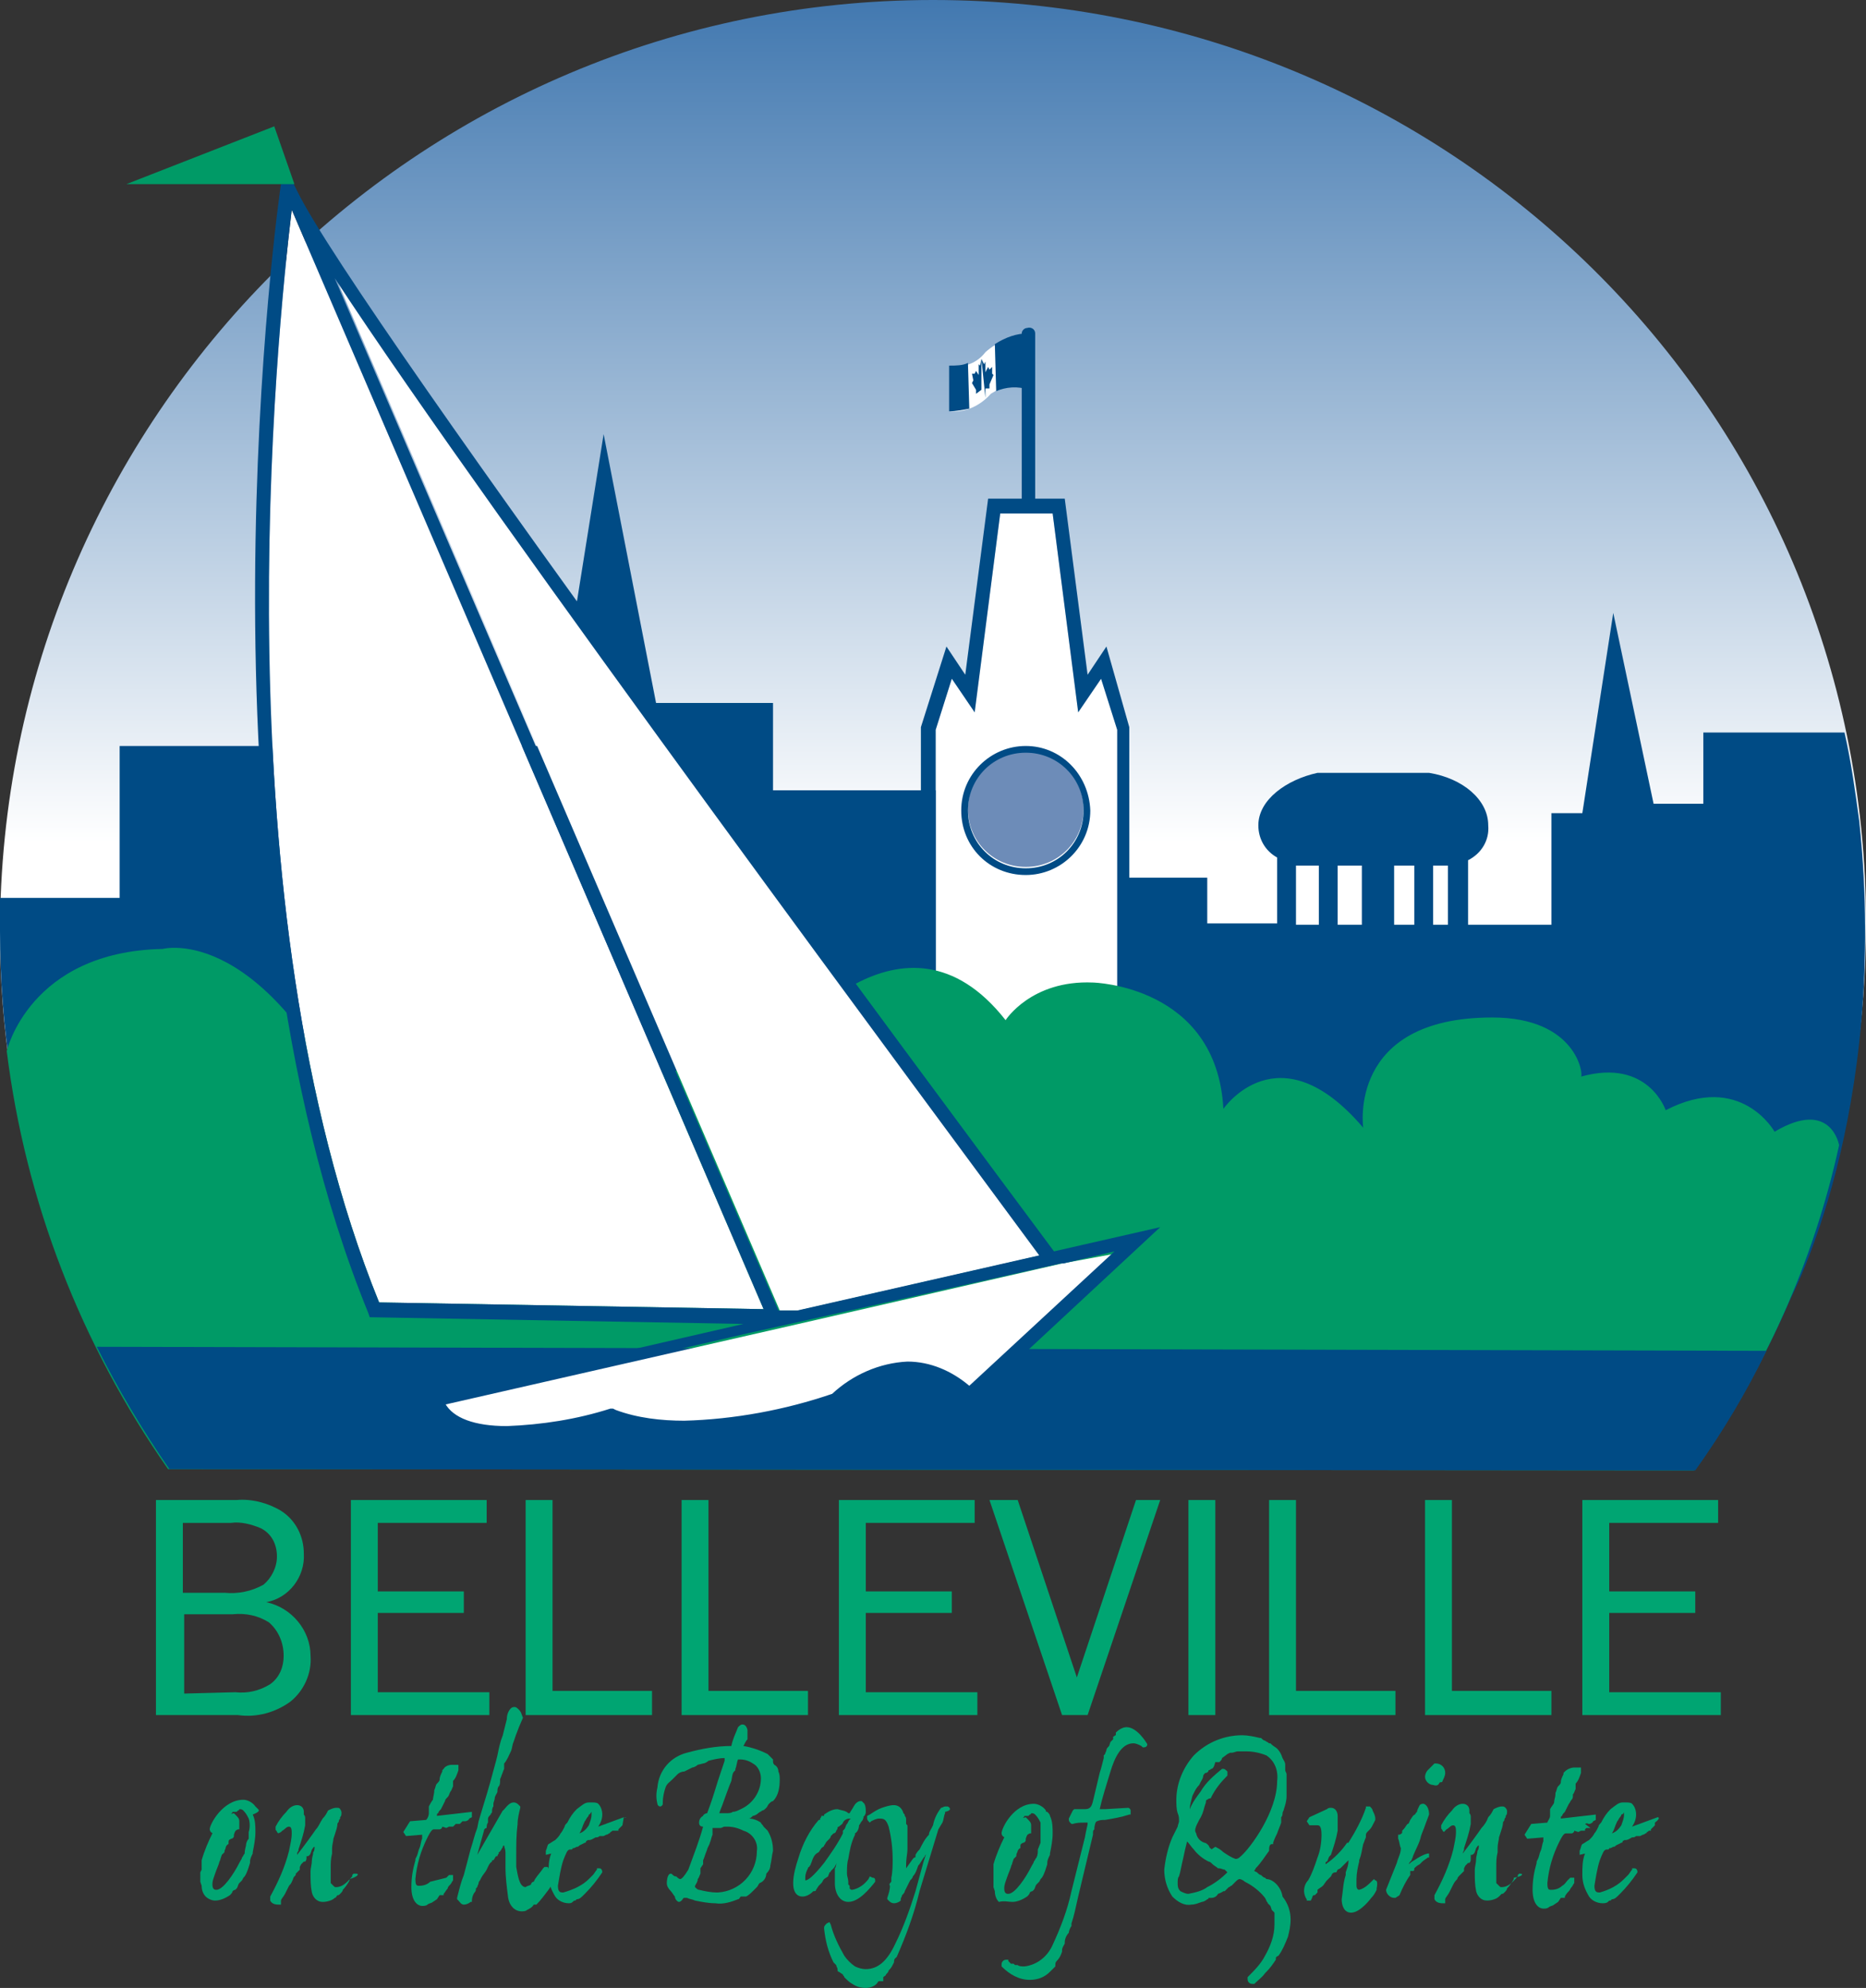 <?xml version="1.0" encoding="utf-8"?>
<!-- Generator: Adobe Illustrator 24.0.3, SVG Export Plug-In . SVG Version: 6.00 Build 0)  -->
<svg version="1.1" id="Layer_1" xmlns="http://www.w3.org/2000/svg" xmlns:xlink="http://www.w3.org/1999/xlink" x="0px" y="0px"
	 viewBox="0 0 138.8 147.9" style="enable-background:new 0 0 138.8 147.9;" xml:space="preserve">
<rect x="0" y="0" width="138.8" height="147.9" fill="#333333" stroke="none"/>
<style type="text/css">
	.st0{fill:url(#Path_13591_1_);}
	.st1{fill:#004B85;}
	.st2{fill:#FFFFFF;}
	.st3{fill:#6D8CB8;}
	.st4{fill:#009A66;}
	.st5{fill:#41AD49;}
	.st6{fill:#00A572;}
</style>
<g>
	
		<linearGradient id="Path_13591_1_" gradientUnits="userSpaceOnUse" x1="2.205" y1="144.954" x2="2.205" y2="144.38" gradientTransform="matrix(138.791 0 0 -109.307 -236.6 15844.455)">
		<stop  offset="0" style="stop-color:#4077AF"/>
		<stop  offset="1" style="stop-color:#FFFFFF"/>
	</linearGradient>
	<path id="Path_13591" class="st0" d="M126.1,109.3c8.3-11.9,12.7-26.1,12.7-40.6C138.8,30.4,107.7,0,69.4,0C31,0,0,31.1,0,69.4
		c0,14.2,4.4,28.1,12.6,39.8L126.1,109.3z"/>
	<path id="Path_13592" class="st1" d="M138.3,61.1c-0.3-2.2-0.6-4.4-1.1-6.6l-10.5,0v5.3H123l-3-14.2l-2.3,14.9h-2.3v8.3h-6.2v-4.8
		c1-0.5,1.6-1.5,1.5-2.6c0-1.9-1.9-3.5-4.4-3.9h-8.3c-2.3,0.5-4.4,2-4.4,3.9c0,1,0.5,1.9,1.4,2.4v4.9h-5.2v-3.4H77v-6.5H57.5v-6.5
		h-8.7l-3.9-20l-3.7,23.2H8.9v11.3H0c0,0.8,0,1.7,0,2.5c0,14.3,4.4,28.2,12.6,39.8l113.5,0.1c2.8-3.9,5.2-8.2,7.1-12.6
		C133.1,96.7,140.6,83,138.3,61.1z M107.2,64.4c0.2,0,0.4,0,0.5,0v4.4h-1.1v-4.4H107.2z M105.2,64.4v4.4h-1.5v-4.4H105.2z
		 M101.3,64.4v4.4h-1.8v-4.4H101.3z M97.1,64.4h1v4.4h-1.7v-4.4C96.7,64.4,96.9,64.4,97.1,64.4L97.1,64.4z"/>
	<path id="Path_13593" class="st2" d="M76.5,24.9c-1.2,0.1-2.3,0.5-3.2,1.3c-0.6,0.8-1.6,1.2-2.6,1v3.4c1.1,0.1,2.2-0.4,3-1.3
		c0,0,2.1-1.4,2.9-0.3V24.9z"/>
	<path id="Path_13594" class="st1" d="M74.1,29.1c0.7-0.3,1.6-0.4,2.4-0.1v-4.2c-0.9,0-1.7,0.3-2.5,0.8L74.1,29.1z"/>
	<path id="Path_13595" class="st1" d="M72,27c-0.4,0.2-0.9,0.2-1.4,0.2v3.4c0.5,0,1-0.1,1.5-0.2L72,27z"/>
	<path id="Path_13596" class="st2" d="M80.2,53l-1.9-14.8h-3.9L72.5,53l-1.7-2.6l-1.2,3.9v25.8h13.6V54.3l-1.2-3.9L80.2,53z"/>
	<path id="Path_13597" class="st1" d="M82.3,48.1l-1.4,2.1l-1.7-13.1H77V24.8c0-0.3-0.3-0.5-0.6-0.4c-0.2,0-0.4,0.2-0.4,0.4v12.3
		h-2.5l-1.7,13.1l-1.4-2.1l-1.9,6V81h15.5V54.1L82.3,48.1z M83.1,80.1H69.6V54.3l1.2-3.8l1.7,2.5l1.9-14.8h3.9L80.2,53l1.7-2.5
		l1.2,3.8V80.1z"/>
	<path id="Path_13598" class="st3" d="M76.3,55.9c-2.4,0-4.3,1.9-4.3,4.3s1.9,4.3,4.3,4.3c2.4,0,4.3-1.9,4.3-4.3c0,0,0,0,0,0
		C80.6,57.9,78.7,55.9,76.3,55.9z"/>
	<path id="Path_13599" class="st1" d="M76.3,55.5c-2.6,0-4.8,2.1-4.8,4.8s2.1,4.8,4.8,4.8c2.6,0,4.8-2.1,4.8-4.8
		C81,57.6,78.9,55.5,76.3,55.5z M76.3,64.6c-2.4,0-4.3-1.9-4.3-4.3s1.9-4.3,4.3-4.3c2.4,0,4.3,1.9,4.3,4.3c0,0,0,0,0,0
		C80.6,62.7,78.7,64.6,76.3,64.6z"/>
	<path id="Path_13600" class="st4" d="M111,75.7c-10.8,0-9.6,8.2-9.6,8.2C95.1,76.5,91,82.5,91,82.5c-0.5-9.2-9.7-9.4-9.7-9.4
		c-4.6-0.2-6.5,2.8-6.5,2.8c-7.6-9.7-16.5,1.8-16.5,1.8l-31,7.6c-7.4-16.8-15.2-14.7-15.2-14.7c-9.9,0.2-11.6,7.6-11.6,7.6
		c1.4,11.2,5.5,21.8,12,31.1l113.5,0.1c5.2-7.3,8.9-15.5,10.8-24.2c0,0-0.6-3.5-4.8-1c0,0-2.5-4.5-8.1-1.6c0,0-1.3-3.9-6.3-2.5
		C117.8,80,117.3,75.7,111,75.7z"/>
	<path id="Path_13601" class="st5" d="M129.8,84.1"/>
	<path id="Path_13602" class="st1" d="M7.2,100.2c1.6,3.2,3.4,6.2,5.4,9.1l113.5,0.1c2-2.8,3.8-5.8,5.3-8.9L7.2,100.2z"/>
	<path id="Path_13603" class="st2" d="M59.4,98.5l-26.3,6c0.6,1.1,2.2,1.7,4.6,1.7c2.6-0.1,5.2-0.5,7.7-1.3l0.2,0l0.2,0.1
		c1.6,0.6,3.4,0.8,5.1,0.8l0,0c3.7-0.1,7.5-0.8,11-2c1.5-1.5,3.5-2.3,5.6-2.4c1.7,0,3.3,0.7,4.5,1.9l10.8-10L79,94L59.4,98.5z"/>
	<path id="Path_13604" class="st2" d="M59.4,97.5l18-4.1c-4.8-6.5-40.2-54-52.4-72.7l33,76.8H59.4z"/>
	<path id="Path_13605" class="st2" d="M21.7,15.6c-1.1,9.2-5.5,51.7,6.5,81.3l28.6,0.5L21.7,15.6z"/>
	<path id="Path_13606" class="st6" d="M11.6,127.6v-16h6c1.1-0.1,2.3,0.2,3.3,0.8c1.1,0.7,1.7,1.9,1.7,3.2c0.1,1.7-1.1,3.3-2.8,3.6
		v0c1.9,0.4,3.3,2.1,3.3,4c0.1,1.3-0.5,2.6-1.5,3.4c-1.1,0.8-2.5,1.2-3.9,1L11.6,127.6z M17.5,125.9c0.9,0.1,1.8-0.1,2.6-0.6
		c0.7-0.5,1-1.3,1-2.1c0-1-0.4-1.9-1.1-2.5c-0.8-0.5-1.7-0.7-2.7-0.6h-3.6v5.9L17.5,125.9L17.5,125.9z M16.7,118.5
		c1,0.1,2-0.1,2.9-0.6c0.6-0.5,1-1.3,1-2.1c0-0.9-0.4-1.7-1.2-2.1c-0.7-0.3-1.5-0.5-2.2-0.4h-3.6v5.2H16.7z"/>
	<path id="Path_13607" class="st6" d="M36.4,127.6H26.1v-16h10.1v1.7h-8.1v5.1h6.4v1.6h-6.4v5.9h8.3L36.4,127.6L36.4,127.6z"/>
	<path id="Path_13608" class="st6" d="M48.5,127.6h-9.4v-16h2v14.2h7.4V127.6z"/>
	<path id="Path_13609" class="st6" d="M60.1,127.6h-9.4v-16h2v14.2h7.4V127.6L60.1,127.6z"/>
	<path id="Path_13610" class="st6" d="M72.7,127.6H62.4v-16h10.1v1.7h-8.1v5.1h6.4v1.6h-6.4v5.9h8.3L72.7,127.6z"/>
	<path id="Path_13611" class="st6" d="M80.9,127.6H79l-5.4-16h2.1l4.4,13.2l4.4-13.2h1.8L80.9,127.6z"/>
	<path id="Path_13612" class="st6" d="M88.4,127.6v-16h2v16H88.4z"/>
	<path id="Path_13613" class="st6" d="M103.8,127.6h-9.4v-16h2v14.2h7.4V127.6z"/>
	<path id="Path_13614" class="st6" d="M115.4,127.6H106v-16h2v14.2h7.4V127.6z"/>
	<path id="Path_13615" class="st6" d="M128,127.6h-10.3v-16h10.1v1.7h-8.1v5.1h6.4v1.6h-6.4v5.9h8.3L128,127.6z"/>
	<path id="Path_13616" class="st6" d="M19.2,134.6L19.2,134.6c-0.1-0.1-0.1-0.1-0.2-0.2v0c-0.2-0.3-0.6-0.5-0.9-0.5
		c-1.5,0-2.5,1.8-2.5,2.2c0,0.1,0.1,0.3,0.3,0.3c0,0,0,0,0,0l0.1,0l0.2-0.2c0-0.1,0.1-0.1,0.1-0.2l0,0l0,0c0-0.1,0.1-0.1,0.1-0.2
		c0,0,0-0.1,0.1-0.2l0.1-0.1l0.2-0.2c0.1-0.1,0.2-0.1,0.2-0.2c0.1-0.1,0.3-0.2,0.3-0.3c0.1,0,0.2,0,0.3,0h0l0.1-0.1
		c0.1,0,0.1-0.1,0.1-0.1c0.1,0,0.2,0,0.3,0.1c0.2,0.2,0.3,0.4,0.4,0.6c0.1,0.3,0.1,0.7,0,1c0,0.1,0,0.2,0,0.2v0.3
		c-0.1,0.1-0.2,0.3-0.2,0.5c-0.1,0.4-0.1,0.5-0.1,0.6c-0.1,0.1-0.1,0.2-0.2,0.3c0,0.1-0.1,0.2-0.2,0.4c-0.4,0.8-1.2,2-1.7,2
		c-0.1,0-0.3,0-0.3-0.4c0-0.3,0.1-0.5,0.2-0.8c0.1-0.3,0.2-0.5,0.3-0.8c0-0.1,0.1-0.2,0.1-0.3l0.1-0.3l0.2-0.2l0-0.1
		c0,0,0.1-0.2,0.1-0.3c0,0,0.1-0.2,0.2-0.2l0,0v0c0-0.3,0-0.3,0.2-0.4c0.1,0,0.2-0.1,0.2-0.2l0-0.1c0.1-0.3,0.1-0.3,0.3-0.4l0.1,0
		v-0.1c0-0.2,0-0.3,0-0.5c0-0.2-0.1-0.3-0.3-0.5l-0.1-0.1l-0.4,0.1l-0.1,0c-0.4,0.4-0.8,0.9-1.1,1.4c-0.3,0.6-0.6,1.3-0.8,2v0.4
		c0,0.1,0,0.1,0,0.2c0,0,0,0.1,0,0.1l-0.1,0.2v0c0,0.1,0,0.2,0,0.3v0l0,0.4l0.1,0.3c0,0.3,0.1,0.6,0.3,0.8c0.2,0.2,0.5,0.3,0.7,0.3
		c0.4,0,0.8-0.2,1.1-0.4c0.1-0.1,0.2-0.2,0.2-0.3l0,0c0,0,0.1-0.1,0.2-0.1l0.1-0.1l0,0c0.1-0.1,0.1-0.3,0.2-0.4c0,0,0.1-0.1,0.2-0.2
		l0,0l0,0c0.1-0.2,0.1-0.2,0.2-0.3c0.2-0.3,0.3-0.7,0.4-1l0-0.1c0-0.2,0.1-0.4,0.2-0.6l0-0.1c0.1-0.5,0.2-1,0.2-1.5
		c0-0.4,0-0.9-0.2-1.3C19.3,134.8,19.3,134.7,19.2,134.6z"/>
	<path id="Path_13617" class="st6" d="M26.5,139.4L26.5,139.4h-0.2l-0.1,0.1l0,0.1c-0.2,0.2-0.6,0.8-1.2,0.8c-0.1,0-0.1,0-0.2-0.1
		l-0.2-0.2c0-0.1,0-0.2,0-0.2c0,0,0,0,0-0.1v0c0-0.1,0-0.1,0-0.1c0-0.1,0-0.2,0-0.2c0-0.2,0-0.3,0-0.5c0-0.4,0-0.7,0.1-1.1l0-0.3
		c0-0.4,0.1-0.6,0.1-0.8l0.1-0.3c0.1-0.3,0.2-0.6,0.2-0.8c0-0.1,0.1-0.1,0.1-0.2c0,0,0-0.1,0.1-0.2c0,0,0,0,0-0.1
		c0.1-0.1,0.1-0.2,0.1-0.3v-0.1c-0.1-0.3-0.2-0.3-0.3-0.3h-0.1c-0.2,0-0.4,0.1-0.6,0.2c-0.1,0.2-0.2,0.4-0.4,0.6
		c-0.2,0.3-0.3,0.6-0.5,0.8c-0.2,0.3-1,1.4-1.4,1.9c0-0.1,0-0.2,0.1-0.3l0-0.1c0.2-0.6,0.4-1.2,0.5-1.8v-0.1l0,0v-0.2
		c0-0.1,0-0.2,0-0.2c0-0.1,0-0.2-0.1-0.3v-0.2c0-0.3-0.2-0.5-0.5-0.5c-0.3,0-0.6,0.2-0.8,0.5c-0.3,0.3-0.6,0.7-0.8,1.1l0,0.1v0.1
		c0,0.1,0.1,0.1,0.1,0.2l0.1,0.1l0.2-0.1l0.1-0.1c0.2-0.1,0.3-0.3,0.5-0.3c0.2,0,0.2,0.3,0.2,0.5c0,0.4-0.1,0.8-0.2,1.3
		c-0.3,1.2-0.8,2.3-1.4,3.4l0,0.1l0,0.1c0,0,0,0.1,0,0.1c0.1,0.2,0.3,0.3,0.6,0.3h0.2l0-0.1c0,0,0-0.1,0-0.2l0,0
		c0-0.1,0.2-0.3,0.3-0.5l0.3-0.6c0.2-0.2,0.2-0.3,0.3-0.5c0-0.1,0.1-0.2,0.2-0.3l0-0.1l0.1-0.1c0.1-0.1,0.1-0.1,0.2-0.2l0-0.1
		c0,0,0,0,0-0.1c0,0,0,0,0,0c0,0,0,0,0,0l0,0l0.1-0.2c0.1-0.1,0.1-0.1,0.2-0.2l0.1,0c0.1-0.1,0.1-0.2,0.1-0.3v-0.1c0,0,0,0,0.1,0
		l0,0c0.2-0.1,0.2-0.2,0.3-0.5c0.1-0.1,0.1-0.2,0.2-0.2l0,0c0,0.1,0,0.3-0.1,0.4c0,0.2-0.1,0.4-0.1,0.6c0,0.3-0.1,0.6-0.1,0.8v0.2
		l0,0l0,0l0,0v0c0,0.5,0,0.9,0.1,1.4c0.1,0.4,0.4,0.7,0.8,0.7l0,0c0.3,0,0.7-0.1,0.9-0.3c0.1,0,0.1-0.1,0.2-0.2l0,0
		c0.1,0,0.1,0,0.2-0.1l0,0c0.1-0.1,0.2-0.2,0.2-0.3l0,0h0l0,0c0.2-0.2,0.4-0.5,0.5-0.7v-0.1C26.7,139.6,26.7,139.4,26.5,139.4z"/>
	<path id="Path_13618" class="st6" d="M33.8,135.8c0,0,0.1-0.1,0.1-0.1c0,0,0,0,0.1,0l0.2,0l0.1-0.1l0.1-0.1c0.1,0,0.2,0,0.2,0
		c0.1,0,0.3-0.1,0.3-0.2l0.2-0.1l0-0.4l-2.6,0.3c0-0.1,0-0.2,0.1-0.2c0-0.1,0.1-0.2,0.2-0.3c0.1-0.2,0.2-0.4,0.3-0.6
		c0-0.1,0.1-0.2,0.2-0.3c0.1-0.1,0.1-0.2,0.2-0.4l0,0c0.1-0.1,0.1-0.2,0.2-0.4c0-0.1,0-0.2,0-0.3v-0.1c0.2-0.2,0.3-0.5,0.4-0.8v-0.4
		l-0.2,0c-0.1,0-0.2,0-0.3,0c-0.2,0-0.5,0.1-0.6,0.3l-0.1,0.1l0,0.1c-0.1,0.2-0.2,0.4-0.2,0.6c0,0.1-0.1,0.2-0.2,0.3
		c-0.1,0.1-0.1,0.3-0.2,0.5l0,0.1c0,0.1-0.1,0.5-0.1,0.6c0,0-0.1,0.1-0.3,0.5c0,0,0,0.1,0,0.2c0,0.1,0,0.1,0,0.2l0,0.1
		c0,0.2-0.1,0.4-0.2,0.5l-1.2,0.1l-0.5,0.8l0.2,0.3l1.2-0.1c0,0.1,0,0.2,0,0.3c-0.1,0.2-0.1,0.5-0.2,0.7c-0.1,0.2-0.1,0.4-0.2,0.6
		l-0.1,0.2l0,0.1c-0.2,0.7-0.3,1.3-0.3,2c0,1.1,0.5,1.4,0.8,1.4c0.1,0,0.3,0,0.4-0.1c0.1-0.1,0.3-0.1,0.4-0.2l0.3-0.2l0.2-0.3
		c0,0,0.1,0,0.2,0h0.1l0-0.1c0.1-0.1,0.2-0.3,0.3-0.4c0-0.1,0.1-0.2,0.2-0.3c0.1-0.1,0.1-0.2,0.2-0.3c0-0.1,0-0.2,0-0.3l0-0.1h-0.3
		l-0.2,0.2L32,140c-0.2,0.2-0.5,0.3-0.8,0.3c-0.2,0-0.3,0-0.3-0.5c0.1-1.1,0.4-2.1,0.9-3.1c0.3-0.6,0.4-0.6,0.5-0.6h0.2
		c0.1,0,0.1,0,0.2,0l0,0c0.1,0,0.2-0.1,0.2-0.2l0.3,0.1h0l0.2-0.1h0c0.1,0,0.1,0,0.2,0h0.1L33.8,135.8z"/>
	<path id="Path_13619" class="st6" d="M40.7,138.9l-0.2,0l-0.1,0.1c-0.2,0.3-0.4,0.5-0.6,0.8l-0.1,0.2c-0.1,0-0.2,0.1-0.2,0.2
		c-0.1,0.1-0.3,0.1-0.4,0.2c-0.5,0-0.6-1-0.7-1.5v-0.1l0,0c0,0,0,0,0,0c0,0,0,0,0,0c0,0,0-0.1,0-0.1l0,0v-0.2l0-0.1l0,0V138
		c0-0.8,0-1.5,0.1-2.3c0-0.4,0.1-0.8,0.2-1.2l0-0.1l-0.1-0.1c-0.1-0.1-0.2-0.2-0.4-0.2c-0.4,0-0.7,0.6-0.8,0.6l-1.9,3.3l0.5-1.8
		c0-0.1,0.1-0.2,0.2-0.2l0,0v0c0-0.1,0-0.3,0.1-0.4c0-0.1,0-0.2,0-0.3c0-0.1,0.1-0.2,0.2-0.3c0-0.1,0.1-0.1,0.1-0.2v0
		c0-0.1,0-0.3,0.1-0.4c0,0,0-0.1,0-0.2c0-0.1,0.1-0.3,0.1-0.4c0-0.2,0.2-0.4,0.2-0.5c0-0.1,0-0.3,0.1-0.4c0.1-0.1,0.1-0.3,0.1-0.5
		c0-0.1,0.1-0.2,0.1-0.3c0.1-0.2,0.1-0.3,0.2-0.5c0-0.1,0-0.3,0-0.4c0.2-0.2,0.4-0.7,0.5-0.9c0.1-0.2,0.1-0.5,0.2-0.7
		c0.1-0.3,0.2-0.6,0.4-1.1l0.3-0.7v0c-0.1-0.2-0.1-0.4-0.3-0.6c-0.1-0.1-0.2-0.2-0.3-0.2c-0.1,0-0.2,0-0.3,0.1l0,0
		c-0.2,0.2-0.3,0.5-0.3,0.8l-0.3,1.2c-0.2,0.5-0.3,1-0.4,1.5l-0.1,0.4c-0.3,1.1-0.5,1.9-1,3.5l-0.3,1l-0.1,0.5
		c-0.2,0.5-0.3,1-0.5,1.6c-0.2,0.8-0.4,1.5-0.5,1.9c-0.2,0.5-0.3,0.9-0.5,1.7l0,0.1l0.1,0.1c0.1,0.1,0.2,0.3,0.4,0.3
		c0.2,0,0.4-0.1,0.5-0.2l0.1,0v-0.1c0-0.2,0.1-0.5,0.2-0.6c0.1-0.1,0.1-0.2,0.1-0.3l0.1-0.1l0,0c0-0.1,0.1-0.2,0.1-0.3v0
		c0,0,0-0.1,0.1-0.2l0.1-0.2c0.1-0.2,0.3-0.4,0.4-0.6c0.1-0.2,0.2-0.5,0.4-0.6l0-0.1v0h0.1l0,0c0.1-0.1,0.1-0.2,0.2-0.3
		c0,0,0.1,0,0.1,0l0,0l0,0c0,0,0-0.1,0.1-0.2c0,0,0,0,0-0.1c0.1,0,0.1-0.1,0.2-0.2c0-0.1,0.1-0.1,0.1-0.2l0,0c0,0,0-0.1,0.1-0.1
		c0,0.1,0.1,0.3,0.1,0.5v1.1c0,0.8,0.1,1.5,0.2,2.3c0.1,0.6,0.5,1,1,1c0.1,0,0.3,0,0.4-0.1c0.2-0.1,0.4-0.2,0.5-0.4h0.2l0,0
		c0.3-0.3,0.6-0.7,0.9-1.1c0.2-0.3,0.3-0.4,0.3-0.6l0-0.1l-0.1-0.1C40.8,139,40.8,138.9,40.7,138.9z"/>
	<path id="Path_13620" class="st6" d="M46.4,135.2l-1.9,0.7c0.2-0.3,0.3-0.6,0.3-0.9c0-0.3-0.1-0.6-0.3-0.8
		c-0.1-0.1-0.3-0.1-0.5-0.1h-0.2c-0.3,0-0.5,0.2-0.9,0.5c-0.3,0.3-0.5,0.6-0.7,1c-0.1,0.1-0.2,0.2-0.2,0.3c-0.1,0.2-0.2,0.4-0.3,0.5
		c-0.1,0.2-0.2,0.3-0.4,0.5c-0.2,0.1-0.3,0.2-0.5,0.3c-0.1,0.1-0.1,0.3-0.2,0.5l0,0.3l0.4-0.1c-0.2,0.5-0.2,1-0.2,1.6
		c0,0.6,0.2,1.1,0.5,1.6c0.2,0.3,0.6,0.5,1,0.5c0.1,0,0.2,0,0.3-0.1l0,0c0.1-0.1,0.1-0.1,0.2-0.1l0,0l0.1-0.1c0.2,0,0.3-0.1,0.6-0.4
		c0.5-0.5,0.9-1,1.3-1.6l0,0v0c0-0.3-0.2-0.3-0.2-0.3h-0.2l0,0.1c-0.1,0.1-0.2,0.3-0.3,0.4c-0.1,0.1-0.2,0.2-0.3,0.3
		c-0.5,0.5-1.2,0.8-1.9,1c-0.2,0-0.4,0-0.4-0.5c0.1-0.6,0.2-1.3,0.4-1.9c0.2-0.5,0.3-0.8,0.5-0.8l0.1,0c0.1,0,0.1-0.1,0.1-0.1l0.1,0
		l0.2-0.1c0.1,0,0.1,0,0.2-0.1l0,0l0.4-0.2c0,0,0.1,0,0.1-0.1s0.1,0,0.1-0.1c0,0,0.1,0,0.1,0c0.2,0,0.3-0.1,0.5-0.2l0,0l0,0
		c0,0,0,0,0,0c0,0,0,0,0,0c0.1,0,0.2,0,0.3-0.1c0,0,0.1,0,0.1,0l0.1,0h0.1l0.2-0.1c0,0,0.1,0,0.2-0.1c0,0,0.1,0,0.1-0.1
		c0.1,0,0.1-0.1,0.2-0.1H46l0-0.1c0,0,0.2-0.2,0.2-0.2l0.1-0.1L46.4,135.2C46.7,135.3,46.6,135.2,46.4,135.2z M44,134.8v0.2
		c0,0.3-0.1,0.5-0.2,0.8c-0.2,0.3-0.4,0.5-0.7,0.6c0.2-0.3,0.2-0.5,0.4-0.9c0.1-0.1,0.1-0.2,0.2-0.3c0,0,0.1-0.1,0.1-0.2l0,0
		C43.9,135,43.9,134.9,44,134.8C44,134.9,44,134.8,44,134.8L44,134.8z"/>
	<path id="Path_13621" class="st6" d="M56.4,134.9c0.1-0.1,0.2-0.1,0.3-0.2c0.1,0,0.2-0.1,0.3-0.2c0.1-0.1,0.1-0.2,0.2-0.3
		c0.1-0.1,0.2-0.2,0.3-0.2c0.4-0.4,0.5-1,0.5-1.6c0-0.2,0-0.4-0.1-0.6c0-0.2-0.1-0.4-0.3-0.5c-0.1-0.1-0.1-0.2-0.1-0.3l0-0.1
		c-0.1-0.1-0.2-0.2-0.3-0.3l-0.1-0.1c-0.6-0.3-1.2-0.5-1.8-0.6c0.1-0.2,0.2-0.4,0.3-0.5l0,0v-0.1c0-0.2,0-0.5,0-0.6
		c-0.1-0.4-0.3-0.4-0.4-0.4c-0.1,0-0.2,0.1-0.3,0.2c-0.2,0.5-0.4,0.9-0.5,1.4c-1.1,0-2.2,0.2-3.3,0.5c-1.2,0.3-2.1,1.3-2.2,2.6
		c-0.1,0.4-0.1,0.8,0,1.2v0c0,0.1,0.1,0.2,0.2,0.2c0.1,0,0.2-0.1,0.2-0.2l0,0v-0.1c0-0.4,0.1-0.8,0.2-1.1c0.1-0.3,0.3-0.4,0.5-0.6
		l0.1-0.1c0.1-0.1,0.2-0.2,0.3-0.3c0.1-0.1,0.3-0.2,0.5-0.2c0.2-0.1,0.4-0.2,0.6-0.3c0.1,0,0.3-0.1,0.4-0.2l0.4-0.1
		c0.1,0,0.3-0.1,0.4-0.2c0.4-0.1,0.8-0.2,1.2-0.2l0,0.2c-0.1,0.3-0.2,0.6-0.5,1.5c-0.4,1.3-0.5,1.6-0.8,2.4c-0.1,0-0.3,0.1-0.3,0.2
		c-0.2,0.1-0.3,0.3-0.3,0.5c0,0.2,0.1,0.3,0.3,0.3c-0.3,1.1-0.7,2.1-1.1,3.2c-0.3,0.5-0.5,0.7-0.6,0.7c-0.1,0-0.2-0.1-0.3-0.2
		l-0.1,0c-0.2-0.1-0.2-0.2-0.3-0.2c-0.3,0-0.3,0.7-0.3,0.7c0,0.2,0.1,0.4,0.3,0.6c0.1,0.1,0.2,0.3,0.3,0.4l0,0
		c0,0.2,0.2,0.4,0.3,0.4c0,0,0.1,0,0.2-0.1h0l0,0c0.1-0.1,0.1-0.2,0.2-0.2c0,0,0.1,0,0.2,0c0.2,0.1,0.4,0.1,0.6,0.2
		c0.5,0.1,1,0.2,1.5,0.2c0.6,0.1,1.2-0.1,1.7-0.3c0.1,0,0.1-0.1,0.2-0.2c0.1,0,0.3,0,0.4,0c0.2-0.1,0.4-0.3,0.6-0.5
		c0.1-0.1,0.1-0.1,0.2-0.2h0l0,0c0.1-0.1,0.1-0.2,0.2-0.3c0.3-0.1,0.5-0.4,0.5-0.7c0.2-0.2,0.3-0.4,0.3-0.6c0.1-0.4,0.1-0.7,0.2-1.1
		c0-0.5-0.1-1-0.4-1.5c-0.1-0.1-0.2-0.2-0.3-0.3c-0.1-0.2-0.2-0.2-0.2-0.3l0,0c-0.3-0.2-0.6-0.3-0.9-0.3c0.1,0,0.2-0.1,0.3-0.2
		C56.1,135.1,56.3,135,56.4,134.9z M56.3,137.7c0,1.7-1.3,3-2.9,3.1c0,0-0.1,0-0.1,0c-0.4,0-0.9-0.1-1.3-0.2c-0.1,0-0.2-0.1-0.3-0.2
		l0-0.1c0.1-0.2,0.2-0.3,0.2-0.5c0.1-0.1,0.1-0.2,0.2-0.4c0,0,0-0.2,0-0.2c0-0.1,0-0.1,0-0.2l0.2-0.3v-0.2c0,0,0,0,0,0c0,0,0,0,0,0
		c0,0,0,0,0-0.1c0.1-0.2,0.1-0.3,0.3-0.8c0-0.1,0.2-0.4,0.2-0.5c0.1-0.2,0.1-0.4,0.2-0.6v-0.1c0,0,0,0,0-0.1c0,0,0-0.1,0-0.1l0-0.1
		c0,0,0,0,0-0.1c0,0,0,0,0.1,0h0.1c0.1,0,0.3,0,0.4,0h0c0.1,0,0.2-0.1,0.3-0.1c0.1,0,0.1,0,0.2,0c0.4,0,0.8,0.1,1.2,0.3
		C56,136.4,56.4,137.1,56.3,137.7z M54,134.9h-0.5v0c0.1-0.3,0.2-0.5,0.3-0.8c0,0,0.5-1.4,0.6-1.6c0.1-0.6,0.1-0.6,0.3-0.8l0-0.1
		c0.1-0.2,0.1-0.5,0.2-0.7h0.1c0.4,0,0.7,0.1,1,0.3c0.4,0.2,0.6,0.7,0.6,1.1c0,1-0.6,1.9-1.5,2.3c-0.2,0.1-0.4,0.2-0.6,0.2
		C54.4,134.9,54.2,134.9,54,134.9z"/>
	<path id="Path_13622" class="st6" d="M61.6,139.6c0-0.1,0.1-0.2,0.1-0.3c0,0,0.1,0,0.1-0.1c0.1-0.1,0.1-0.1,0.2-0.2
		c0.1-0.1,0.2-0.3,0.2-0.4c0,0.1,0,0.3-0.1,0.4c0,0.1,0,0.2,0,0.3v0.8c0,0.8,0.4,1.4,1,1.4l0,0c0.8,0,1.6-1,2-1.5l0,0v0
		c0-0.2,0-0.3-0.2-0.3l-0.2-0.1l-0.1,0.2c-0.3,0.4-0.7,0.7-1.2,0.8c-0.1,0-0.1,0-0.2-0.1l0-0.1h0c0,0,0-0.1,0-0.1l-0.1-0.1l0,0V140
		c0-0.2-0.1-0.4-0.1-0.6c0-0.4,0-0.8,0.1-1.1c0.1-0.6,0.2-1.2,0.5-1.8l0-0.1c0.2-0.1,0.3-0.4,0.3-0.6l0,0c0.1-0.1,0.1-0.2,0.2-0.3
		c0,0,0.1-0.1,0.1-0.2c0,0,0.1-0.1,0-0.1c0.1-0.1,0.2-0.2,0.2-0.4c0-0.2,0-0.4-0.1-0.6l-0.2-0.2h-0.1c-0.2,0-0.4,0.2-0.5,0.4
		c-0.1,0.2-0.2,0.3-0.3,0.5c0,0,0,0-0.1,0c-0.2-0.2-0.5-0.2-0.8-0.3c-0.4,0-0.7,0.2-1,0.4l0,0v0.1c0,0,0,0-0.1,0s0,0-0.1,0l0,0l0,0
		c0,0,0,0.1-0.1,0.2c0,0,0,0,0,0.1c0,0,0,0-0.1,0l0,0l0,0c-0.7,0.8-1.2,1.8-1.5,2.8c-0.2,0.6-0.4,1.3-0.4,1.9c0,1.1,0.7,1.1,1.1,0.9
		c0.2-0.1,0.3-0.2,0.4-0.3c0,0,0,0,0.1,0c0,0,0.1,0,0.1-0.1l0.2-0.3l0.2-0.2c0.1-0.1,0.1-0.2,0.2-0.3L61.6,139.6L61.6,139.6z
		 M63,135.7c-0.1,0.1-0.1,0.3-0.2,0.4c0,0-0.1,0.1-0.1,0.1l0,0.2c-0.4,0.8-0.9,1.5-1.4,2.2c-0.8,1-1.2,1.3-1.4,1.3c0,0,0-0.1,0-0.2
		c0-0.3,0.1-0.5,0.2-0.7c0,0,0-0.1,0.1-0.1c0-0.1,0.1-0.1,0.1-0.2c0.1-0.2,0.1-0.3,0.2-0.5c0.1-0.2,0.2-0.3,0.4-0.4l0.2-0.3l0,0
		c0.1-0.1,0.2-0.1,0.2-0.2c0.1-0.1,0.1-0.2,0.2-0.3l0,0l0.1-0.1l0.1-0.1c0,0,0.1-0.1,0.1-0.2v0c0.1-0.1,0.1-0.1,0.2-0.2
		c0.1,0,0.2-0.1,0.2-0.2c0,0,0.1-0.1,0.1-0.2c0,0,0-0.1,0.1-0.1c0.1-0.1,0.3-0.2,0.3-0.3c0.1-0.2,0.3-0.3,0.5-0.3h0.1
		C63.1,135.4,63.1,135.6,63,135.7L63,135.7z"/>
	<path id="Path_13623" class="st6" d="M70.5,134.4L70.5,134.4c-0.1,0-0.2,0-0.2,0c-0.1,0-0.2,0.1-0.3,0.1l0,0l0,0
		c-0.3,0.4-0.5,0.8-0.6,1.3l-0.1,0.2c-0.1,0.2-0.2,0.3-0.2,0.5c-0.3,0.3-0.5,0.7-0.7,1.1c-0.1,0.1-0.2,0.2-0.3,0.4
		c0,0.2,0,0.2-0.1,0.2l-0.1,0.1l-0.5,0.7V139c0-0.1,0-0.2,0-0.2c0-0.6,0.1-0.9,0.1-1.2c0-0.2,0-0.4,0-0.5v-1.2c0-0.1,0-0.1-0.1-0.2
		v-0.3c0-0.1,0-0.2-0.1-0.3l0,0c0-0.1,0-0.1-0.1-0.2c-0.1-0.4-0.4-0.6-0.7-0.6c-0.3,0-0.6,0.1-0.9,0.2c-0.3,0.1-0.6,0.3-0.9,0.5
		l-0.2,0.1v0.2c0,0.1,0.1,0.2,0.1,0.2l0.1,0.1l0.1-0.1c0.2-0.1,0.4-0.2,0.6-0.2c0.3,0,0.5,0,0.7,0.6c0.2,0.8,0.3,1.6,0.3,2.5
		c0,0.2,0,0.9-0.1,1.3v0.3c-0.1,0.1-0.2,0.2-0.1,0.3c0,0.3-0.1,0.6-0.2,0.9l0,0.1l0.1,0.1c0.1,0.1,0.2,0.2,0.4,0.2
		c0.2,0,0.4-0.1,0.5-0.2l0,0l0-0.1c0-0.1,0.1-0.2,0.1-0.3c0.1-0.1,0.2-0.2,0.2-0.3l0,0c0.1-0.2,0.2-0.4,0.3-0.6l0.1-0.2l0,0
		c0.1-0.1,0.2-0.2,0.2-0.3c0.2-0.2,0.3-0.5,0.4-0.8c0.2-0.2,0.3-0.5,0.5-0.7c0-0.1,0.1-0.1,0.1-0.2l-0.2,0.6l-0.6,2.2
		c-0.4,1.3-0.9,2.7-1.5,3.9c-0.6,1.3-1.3,1.9-2.2,1.9c-0.3,0-0.6-0.1-0.8-0.2c-0.3-0.2-0.6-0.5-0.8-0.8c-0.4-0.7-0.8-1.5-1-2.3
		l-0.1-0.2l-0.2,0.1c-0.1,0.1-0.2,0.2-0.2,0.3v0.1c0.1,0.9,0.3,1.7,0.7,2.5l0,0c0.1,0.1,0.1,0.1,0.2,0.2c0,0.1,0.1,0.2,0.1,0.3
		c0,0.1,0,0.2,0.1,0.2v0l0.3,0.2l0,0c0,0.1,0.1,0.1,0.1,0.2c0.2,0.2,0.4,0.4,0.6,0.5c0.3,0.2,0.6,0.3,1,0.3c0.3,0,0.6-0.1,0.8-0.3
		l0,0c0.1-0.1,0.1-0.2,0.2-0.2h0c0,0,0.1,0,0.2,0h0.1l0-0.1c0,0,0,0,0-0.1c0,0,0-0.1,0-0.1c0.1-0.1,0.2-0.1,0.2-0.2
		c0.1-0.1,0.2-0.2,0.2-0.3l0.1-0.1c0.1-0.1,0.2-0.3,0.3-0.5c0-0.3,0.1-0.3,0.2-0.4l0,0l0,0c0.7-1.6,1.3-3.2,1.7-4.9l1.4-4.6l0.3-0.5
		c0.1-0.2,0.1-0.5,0.2-0.7v-0.1C70.8,134.7,70.7,134.5,70.5,134.4C70.6,134.4,70.5,134.4,70.5,134.4z"/>
	<path id="Path_13624" class="st6" d="M75.3,141.5c0.4,0,0.8-0.2,1.1-0.4c0.1-0.1,0.2-0.2,0.2-0.3l0,0c0,0,0.1-0.1,0.2-0.1l0.1-0.1
		l0,0c0.1-0.1,0.1-0.3,0.2-0.4c0,0,0.1-0.1,0.2-0.2l0,0l0,0c0.1-0.2,0.1-0.2,0.2-0.3c0.2-0.3,0.3-0.7,0.4-1l0-0.1
		c0-0.2,0.1-0.4,0.2-0.6l0-0.1c0.1-0.5,0.2-1,0.2-1.5c0-0.4,0-0.9-0.2-1.3c0-0.1-0.1-0.2-0.2-0.3l0,0c-0.1,0-0.1,0-0.1-0.1l0,0
		c-0.2-0.3-0.6-0.5-0.9-0.5c-1.5,0-2.4,1.8-2.4,2.2c0,0.1,0.1,0.3,0.3,0.3c0,0,0,0,0,0h0.1l0.2-0.2c0-0.1,0.1-0.1,0.1-0.2l0,0l0,0
		c0-0.1,0.1-0.1,0.1-0.2c0,0,0-0.1,0.1-0.2l0.1-0.1l0.2-0.2c0.1-0.1,0.2-0.1,0.2-0.2c0.1-0.1,0.3-0.2,0.3-0.3c0.1,0,0.2,0,0.3,0h0
		l0.1-0.1c0.1,0,0.1-0.1,0.1-0.1c0.1,0,0.2,0,0.3,0.1c0.2,0.2,0.3,0.4,0.4,0.6c0,0.3,0,0.7,0,1c0,0.1,0,0.2,0,0.2c0,0.1,0,0.1,0,0.2
		v0.1l-0.2,0.5c0,0.2,0,0.4-0.1,0.6c-0.1,0.1-0.1,0.2-0.2,0.3c0,0.1-0.1,0.2-0.2,0.4c-0.4,0.8-1.2,2-1.7,2c-0.1,0-0.3,0-0.3-0.4
		c0-0.3,0.1-0.5,0.2-0.8c0.1-0.3,0.2-0.5,0.3-0.8c0-0.1,0.1-0.2,0.1-0.3l0.1-0.3l0.2-0.2l0-0.1c0-0.1,0.1-0.2,0.1-0.3
		c0,0,0.1-0.2,0.2-0.2l0,0v0c0-0.3,0-0.3,0.2-0.4c0.1,0,0.2-0.1,0.2-0.2v-0.1c0.1-0.3,0.1-0.3,0.3-0.4l0.1,0v-0.1c0-0.2,0-0.3,0-0.5
		c0-0.2-0.1-0.3-0.3-0.5l-0.1-0.1l-0.4,0.1l-0.1,0c-0.4,0.4-0.8,0.9-1.1,1.4c-0.3,0.6-0.6,1.3-0.8,2c0,0.1,0,0.2,0,0.3v0.1
		c0,0.1,0,0.1,0,0.2c0,0,0,0.1,0,0.1c0,0,0,0.1,0,0.1v0.1c0,0.1,0,0.2,0,0.3v0.1l0,0.4l0.1,0.3c0,0.3,0.1,0.6,0.3,0.8
		C74.7,141.4,75,141.5,75.3,141.5z"/>
	<path id="Path_13625" class="st6" d="M83.8,128.5c-0.3,0-0.6,0.2-0.8,0.4l0,0l0,0.2l0,0c-0.1,0-0.1,0.1-0.2,0.1l0,0
		c0,0.1,0,0.2,0,0.2l-0.2,0.2l-0.1,0.3c-0.1,0.1-0.2,0.2-0.2,0.3c0,0.1-0.1,0.2-0.1,0.3v0c0,0,0,0-0.1,0.1l0,0v0c0,0,0,0.2,0,0.2
		c-0.1,0.4-0.2,0.8-0.3,1.1l-0.5,2.1c-0.1,0.4-0.2,0.6-0.6,0.6c-0.2,0-0.5,0-0.7,0h-0.1l-0.1,0.1c-0.1,0.2-0.2,0.4-0.3,0.6
		c0,0.1,0,0.2,0.1,0.3l0.1,0.1l0.1,0c0.3-0.1,0.6-0.1,0.9-0.1c0.1,0,0.1,0,0.2,0v0.1c0,0.1-0.1,0.4-0.2,1l-1,4
		c-0.3,1.4-0.8,2.7-1.4,4c-0.4,0.9-1.2,1.5-2.1,1.6c-0.2,0-0.4,0-0.5-0.1c0,0-0.1,0-0.2,0l-0.1-0.1l-0.2,0l-0.1-0.1l0,0l-0.1-0.1
		l0-0.1h-0.1c-0.1,0-0.2,0-0.3,0.1c-0.1,0.1-0.1,0.2-0.1,0.3v0.1l0,0c0.6,0.6,1.3,1,2.1,1c0.6,0,1.1-0.2,1.5-0.6l0.1-0.1
		c0.1-0.1,0.2-0.2,0.3-0.3l0,0v-0.1c0-0.1,0-0.2,0.1-0.3c0.2-0.2,0.3-0.4,0.4-0.7l0-0.1c0-0.2,0.1-0.3,0.2-0.5l0-0.1
		c0-0.2,0.1-0.5,0.3-0.7l0,0c0-0.1,0.1-0.4,0.2-0.5l0-0.2c0.2-0.6,0.3-1.1,0.5-2l1.1-4.6v0c0-0.3,0-0.3,0.1-0.4l0,0v0
		c0-0.3,0.1-0.6,0.2-0.6c0.2-0.1,0.4-0.1,0.6-0.1c0.6-0.1,1.2-0.2,1.8-0.4l0.1,0l0-0.1c0-0.1,0-0.1,0-0.2c0-0.1-0.1-0.2-0.2-0.2
		l-1.7,0.1h-0.4c0.2-0.9,0.5-1.8,0.8-2.8c0.3-1,0.8-2.1,1.7-2.1c0.2,0,0.4,0.1,0.6,0.2l0.1,0.1h0.1c0.2,0,0.3-0.2,0.2-0.3
		c0,0,0,0,0,0l0,0C85.3,129.7,84.6,128.5,83.8,128.5z"/>
	<path id="Path_13626" class="st6" d="M94.2,139.8l-0.1-0.1l0,0c-0.1,0-0.2-0.1-0.3-0.2c-0.1,0-0.2-0.1-0.3-0.2
		c-0.2-0.1-0.2-0.1-0.2-0.1c0-0.1,0.1-0.1,0.1-0.2l0,0c0.4-0.4,0.7-0.9,1-1.3l0-0.1c0-0.3,0.1-0.4,0.2-0.4l0.1,0l0-0.1
		c0.1-0.3,0.2-0.5,0.3-0.7c0.1-0.3,0.2-0.5,0.3-0.8c0-0.1,0-0.2,0-0.3v-0.1c0.1-0.1,0.1-0.2,0.1-0.3c0-0.1,0.1-0.2,0.1-0.3
		c0.1-0.3,0.2-0.6,0.2-1c0-0.3,0-0.5,0-0.8v-0.8c0-0.1-0.1-0.2-0.1-0.3c0,0,0-0.1,0-0.1v-0.3c0-0.2-0.1-0.3-0.2-0.5
		c-0.1-0.3-0.2-0.5-0.4-0.7l0,0c-0.1-0.1-0.3-0.2-0.4-0.3l-0.1-0.1l-0.1,0c-0.1-0.1-0.2-0.1-0.3-0.2c-0.1,0-0.2-0.1-0.3-0.2l-0.1,0
		c-0.4-0.1-0.9-0.2-1.3-0.2c-1.3,0-2.6,0.5-3.6,1.5c-0.8,0.9-1.3,2.1-1.3,3.3c0,0.3,0,0.7,0.1,1v0c0.1,0.2,0.1,0.4,0.1,0.6
		c0,0.1-0.1,0.3-0.1,0.4l-0.1,0.2c-0.1,0.2-0.2,0.4-0.3,0.6c-0.3,0.7-0.5,1.5-0.6,2.4c0,0.7,0.2,1.4,0.6,2c0.4,0.4,0.9,0.7,1.4,0.6
		c0.3,0,0.5-0.1,0.8-0.2c0.1,0,0.3-0.1,0.4-0.2c0,0,0.1,0,0.1-0.1h0.2c0.2,0,0.4-0.1,0.5-0.3c0,0,0.3-0.1,0.4-0.2l0.1,0l0,0
		c0.1-0.1,0.2-0.2,0.3-0.3c0.1,0,0.1-0.1,0.2-0.1h0l0,0l0.2-0.2c0.2-0.2,0.3-0.3,0.4-0.3c0.1,0,0.3,0.1,0.4,0.2
		c0.6,0.3,1.1,0.7,1.5,1.2l0.1,0.2c0,0.1,0.1,0.1,0.1,0.2c0.1,0.1,0.1,0.1,0.2,0.2l0.1,0.3l0.2,0.2v0.3c0,0.1,0,0.1,0,0.2l0,0.1
		c0,0.1,0,0.2,0,0.3c0,0.8-0.3,1.6-0.7,2.3c-0.3,0.6-0.8,1.1-1.3,1.6l0,0v0.1c0,0.1,0,0.2,0.1,0.3c0.1,0.1,0.2,0.1,0.3,0.1h0.1l0,0
		c0.3-0.3,0.6-0.5,0.8-0.8l0.1-0.1c0.3-0.3,0.5-0.6,0.7-0.9l0,0c0-0.2,0-0.2,0.2-0.3l0,0l0,0c0.3-0.4,0.5-0.9,0.7-1.4
		c0.1-0.4,0.2-0.8,0.2-1.3c0-0.6-0.2-1.2-0.6-1.7C95.3,140.4,94.7,139.8,94.2,139.8z M88.3,137C88.3,137,88.4,137,88.3,137
		C88.4,137,88.4,137,88.3,137c0.2,0.2,0.3,0.4,0.5,0.6c0.3,0.4,0.7,0.7,1.1,0.9c0.1,0,0.2,0.1,0.3,0.2c0.1,0.1,0.3,0.2,0.4,0.3
		l0.1,0c0.1,0,0.3,0.1,0.4,0.1l0.1,0.1l0.1,0.1c-0.4,0.4-0.9,0.8-1.5,1.1c-0.4,0.3-0.9,0.4-1.4,0.5c-0.2,0-0.4-0.1-0.6-0.2
		c-0.2-0.2-0.2-0.4-0.2-0.6c0-0.2,0-0.4,0.1-0.5c0.1-0.3,0.2-0.9,0.3-1.3C88.1,137.8,88.2,137.4,88.3,137L88.3,137z M90.1,137.6
		c0,0,0-0.1-0.1-0.1l-0.1-0.2c-0.1-0.1-0.2-0.2-0.3-0.2c-0.3-0.1-0.5-0.3-0.6-0.6c0-0.1-0.1-0.2-0.1-0.3c0-0.2,0.1-0.4,0.2-0.6
		l0.1-0.2c0.2-0.3,0.3-0.6,0.4-1l0.1-0.3c0-0.1,0-0.2,0.1-0.2c0,0,0.1-0.1,0.2-0.1c0,0,0.1,0,0.1-0.1l0,0c0.3-0.6,0.7-1.1,1.2-1.6
		l0,0v0c0-0.1,0-0.2,0-0.3c-0.1-0.1-0.2-0.2-0.3-0.2h-0.1l0,0c-0.6,0.5-1.2,1-1.6,1.7c-0.3,0.4-0.6,0.8-0.8,1.3c0-0.3,0.1-0.6,0.2-1
		l0.1-0.2c0.1-0.2,0.2-0.4,0.4-0.6l0.1-0.2c0.1-0.2,0.2-0.3,0.2-0.5c0,0,0.1-0.2,0.2-0.2c0.1,0,0.2-0.1,0.2-0.2c0,0,0.1,0,0.2-0.1
		c0.1,0,0.2-0.1,0.3-0.5c0.1,0,0.2,0,0.2,0l0.1,0l0.1-0.1c0,0,0.1-0.1,0.1-0.2l0.4-0.3c0,0,0.2-0.1,0.2-0.1c0,0,0,0,0.1,0
		c0.2,0,0.3-0.1,0.5-0.1l0.1,0c0.2,0,0.3,0,0.5,0c0.5,0,1,0.1,1.5,0.3c0.6,0.4,0.9,1.1,0.8,1.9c0,2.3-2,5-2.7,5.6
		c-0.2,0.2-0.3,0.2-0.4,0.2c-0.3-0.1-0.6-0.3-0.9-0.5l0,0c-0.2-0.2-0.4-0.3-0.6-0.4L90.1,137.6z"/>
	<path id="Path_13627" class="st6" d="M102.3,139.9l-0.1-0.1l-0.1,0.1c-0.3,0.3-0.6,0.6-1,0.7c-0.1,0-0.2-0.1-0.2-0.3v-0.1l0,0v-0.3
		c0,0,0,0,0,0c0,0,0,0,0,0l0-0.1c0-0.4,0.1-0.9,0.2-1.3l0-0.1c0.2-0.5,0.2-0.8,0.3-1.2c0.1-0.2,0.1-0.3,0.2-0.5l0,0l0-0.1
		c0-0.1,0-0.2,0.1-0.3c0.1-0.1,0.1-0.1,0.2-0.2c0.1-0.1,0.2-0.3,0.3-0.5l0.1-0.2c0,0,0,0,0-0.1l0,0v0c0-0.2-0.1-0.4-0.2-0.6
		c0-0.1-0.1-0.2-0.2-0.3l0,0H102c-0.1,0-0.1,0-0.2,0l-0.2,0l0,0.1c-0.3,0.9-0.8,1.8-1.3,2.6l-0.1,0l0,0c-0.4,0.6-1,1.2-1.6,1.6
		c0,0,0-0.1,0-0.1c0,0,0-0.1,0.1-0.1c0.1-0.1,0.1-0.3,0.2-0.4L99,138c0.2-0.6,0.4-1.2,0.5-1.8v0l0-0.1c0-0.1,0-0.1,0-0.2
		c0-0.1,0-0.1,0-0.2c0-0.1,0-0.1,0-0.2c0-0.1,0-0.2,0-0.2l0-0.2v0c0-0.2-0.1-0.6-0.5-0.6c-0.1,0-0.2,0-0.3,0.1l-1.3,0.6l-0.2,0.3
		l0.2,0.3l0.2,0c0.1,0,0.2,0,0.3,0H98c0.1,0,0.3,0,0.3,0.7c0,0.6-0.1,1.2-0.3,1.7c-0.2,0.6-0.4,1.2-0.7,1.7
		c-0.2,0.2-0.3,0.5-0.3,0.8c0,0.2,0.1,0.5,0.2,0.6l0,0.1l0.3,0l0.1-0.2c0-0.1,0.1-0.2,0.1-0.2l0.1,0l0.1-0.1l0.1-0.1
		c0,0,0-0.1,0-0.2c0.1-0.1,0.3-0.2,0.4-0.3c0.1-0.1,0.2-0.3,0.3-0.4l0.3-0.3l0.1-0.2c0,0,0.1-0.1,0.2-0.1l0.1,0l0.1-0.2l0.2-0.1l0,0
		c0.2-0.2,0.4-0.4,0.6-0.6l0,0v0.1c0,0.3-0.1,0.5-0.2,0.8v0.2c-0.2,0.6-0.2,1.2-0.3,1.8c0,0.5,0.2,1,0.7,1l0,0
		c0.7,0,1.5-1.1,1.5-1.1c0.2-0.2,0.3-0.4,0.4-0.6v-0.1C102.5,140,102.4,139.9,102.3,139.9z"/>
	<path id="Path_13628" class="st6" d="M106.4,138l-0.1-0.1l-0.1,0c-0.4,0.1-0.7,0.3-1,0.5c-0.2,0.1-0.3,0.2-0.4,0.3
		c0-0.1,0.1-0.2,0.2-0.3c0-0.1,0.1-0.2,0.1-0.3c0.2-0.5,0.5-1,0.6-1.5c0.1-0.3,0.2-0.5,0.3-0.8l0.3-0.8v0c0-0.3-0.1-0.7-0.4-0.8
		c-0.1,0-0.2,0-0.3,0.1l0,0l0,0c-0.1,0.2-0.2,0.4-0.2,0.5l-0.1,0.1c0,0.1-0.1,0.1-0.2,0.2l-0.2,0.3c-0.1,0.2-0.1,0.3-0.2,0.3
		c-0.1,0.1-0.2,0.3-0.3,0.4l-0.1,0.1v0c0,0.2,0,0.2-0.2,0.3l-0.1,0v0.3c0.1,0.2,0.1,0.5,0.2,0.7c0,0.4-0.2,0.7-0.3,1.1l-0.8,2v0
		c0,0.3,0.3,0.6,0.6,0.6h0.1l0.3-0.2l0,0c0.2-0.5,0.5-1.1,0.8-1.5l0-0.1c0,0,0-0.1,0-0.1s0-0.1,0-0.1c0,0,0,0,0.1,0l0.1,0
		c0.1,0,0.1-0.1,0.1-0.2l0,0c0.1-0.1,0.2-0.2,0.4-0.3c0.1-0.1,0.1-0.1,0.2-0.2c0.1-0.1,0.3-0.2,0.4-0.3l0.1,0v-0.1c0,0,0-0.1,0-0.2
		L106.4,138z"/>
	<path id="Path_13629" class="st6" d="M107.1,132.6c0.1,0,0.2,0,0.2-0.1c0.1-0.2,0.2-0.4,0.2-0.6c0-0.4-0.3-0.7-0.7-0.7c0,0,0,0,0,0
		h-0.1l-0.2,0.2l-0.3,0.3c-0.1,0.1-0.2,0.3-0.2,0.5c0,0.3,0.3,0.6,0.6,0.6C106.9,132.9,107,132.8,107.1,132.6z"/>
	<path id="Path_13630" class="st6" d="M113.1,139.4L113.1,139.4H113l-0.1,0.1l0,0.1c-0.2,0.2-0.6,0.8-1.2,0.8c-0.1,0-0.1,0-0.2-0.1
		l-0.2-0.2c0-0.1,0-0.2,0-0.2c0,0,0,0,0-0.1v-0.2c0-0.1,0-0.2,0-0.2c0-0.2,0-0.3,0-0.5c0-0.4,0-0.7,0.1-1.1l0-0.3
		c0-0.4,0.1-0.6,0.1-0.8l0.1-0.3c0.1-0.3,0.2-0.6,0.2-0.8c0-0.1,0.1-0.1,0.1-0.2c0,0,0-0.1,0.1-0.2c0,0,0,0,0-0.1
		c0.1-0.1,0.1-0.2,0.1-0.3v-0.1c-0.1-0.3-0.3-0.3-0.3-0.3h-0.1c-0.2,0-0.4,0.1-0.6,0.2c-0.1,0.2-0.2,0.4-0.4,0.6
		c-0.1,0.3-0.3,0.6-0.5,0.8c-0.2,0.3-1,1.4-1.4,1.9c0-0.1,0.1-0.2,0.1-0.3l0-0.1c0.2-0.6,0.4-1.2,0.5-1.8v-0.1l0,0v-0.1
		c0,0,0-0.1,0-0.1c0-0.1,0-0.2,0-0.2c0-0.1,0-0.2-0.1-0.3v-0.2c0-0.3-0.2-0.5-0.5-0.5c-0.3,0-0.6,0.2-0.8,0.5
		c-0.3,0.3-0.6,0.7-0.8,1.1l0,0.1v0.1c0,0.1,0.1,0.1,0.1,0.2l0.1,0.1l0.1-0.1l0.1-0.1c0.2-0.1,0.3-0.3,0.5-0.3
		c0.2,0,0.2,0.3,0.2,0.5c0,0.4-0.1,0.8-0.2,1.3c-0.3,1.2-0.8,2.3-1.4,3.4l0,0.1l0,0.1c0,0,0,0.1,0,0.1c0.1,0.2,0.3,0.3,0.6,0.3h0.2
		l0-0.1c0,0,0-0.1,0-0.2l0,0c0-0.1,0.2-0.3,0.3-0.5l0.3-0.6c0.1-0.2,0.2-0.3,0.3-0.4l0,0c0-0.1,0.1-0.2,0.2-0.3l0.1-0.1
		c0.1-0.1,0.1-0.1,0.2-0.2l0-0.1c0,0,0,0,0-0.1c0,0,0,0,0,0l0,0l0.1-0.2c0.1-0.1,0.1-0.1,0.2-0.2l0.1,0c0.1-0.1,0.1-0.2,0.1-0.3V138
		c0,0,0,0,0.1,0l0,0c0.2-0.1,0.2-0.2,0.3-0.5c0.1-0.1,0.1-0.2,0.2-0.2l0,0c0,0.1,0,0.3-0.1,0.4c0,0.2-0.1,0.4-0.1,0.6
		c0,0.3-0.1,0.6-0.1,0.8v0.2l0,0l0,0l0,0v0c0,0.5,0,0.9,0.1,1.4c0.1,0.4,0.4,0.7,0.8,0.7l0,0c0.3,0,0.7-0.1,0.9-0.3
		c0.1-0.1,0.1-0.1,0.2-0.2l0,0c0.1,0,0.1,0,0.2-0.1l0,0c0.1-0.1,0.2-0.2,0.2-0.3l0,0h0l0,0c0.2-0.2,0.4-0.5,0.5-0.7v-0.1
		C113.3,139.6,113.3,139.4,113.1,139.4z"/>
	<path id="Path_13631" class="st6" d="M117.9,135.7L117.9,135.7c0.2-0.1,0.2,0,0.3,0c0.1,0,0.3-0.1,0.3-0.2l0.2-0.1l0-0.4l-2.6,0.3
		c0-0.1,0-0.2,0.1-0.2c0-0.1,0.1-0.2,0.2-0.3c0.1-0.2,0.2-0.4,0.3-0.6c0.1-0.1,0.1-0.2,0.2-0.3c0.1-0.1,0.1-0.2,0.1-0.4v0
		c0.1-0.1,0.1-0.2,0.2-0.4c0-0.1,0-0.2,0-0.3v-0.1c0.2-0.2,0.3-0.5,0.4-0.8v-0.4l-0.2,0c-0.1,0-0.2,0-0.3,0c-0.2,0-0.5,0.1-0.7,0.3
		l-0.1,0.1v0.1c-0.1,0.2-0.2,0.4-0.2,0.6c0,0.1-0.1,0.2-0.2,0.3c-0.1,0.1-0.1,0.3-0.2,0.5l0,0.1c0,0.2-0.1,0.4-0.1,0.6
		c0,0.1-0.2,0.3-0.3,0.5c0,0,0,0.1,0,0.2c0,0.1,0,0.1,0,0.2l0,0.1c0,0.2-0.2,0.4-0.2,0.5l-1.2,0.1l-0.5,0.8l0.2,0.3l1.2-0.1
		c0,0.1,0,0.2,0,0.3c-0.1,0.2-0.1,0.5-0.2,0.7c-0.1,0.2-0.1,0.4-0.2,0.6l-0.1,0.2l0,0.1c-0.2,0.7-0.3,1.3-0.3,2
		c0,1.1,0.5,1.4,0.8,1.4c0.1,0,0.3,0,0.4-0.1c0.1-0.1,0.3-0.1,0.4-0.2l0.3-0.2l0.2-0.3c0,0,0.1,0,0.2,0h0.1l0-0.1
		c0.1-0.2,0.2-0.3,0.3-0.4c0.1-0.1,0.1-0.2,0.2-0.3c0.1-0.1,0.1-0.2,0.2-0.3c0-0.1,0-0.2,0-0.3l0-0.1h-0.3l-0.2,0.2
		c-0.1,0.1-0.2,0.3-0.4,0.4c-0.2,0.2-0.5,0.3-0.8,0.3c-0.2,0-0.3,0-0.3-0.5c0.1-1.1,0.4-2.1,0.9-3.1c0.3-0.6,0.4-0.6,0.5-0.6h0.2
		c0.1,0,0.1,0,0.2,0l0,0c0.1,0,0.2-0.1,0.2-0.2l0.3,0.1h0l0.2-0.1h0c0.1,0,0.1,0,0.2,0h0.1l0-0.1c0,0,0.1-0.1,0.1-0.1c0,0,0,0,0.1,0
		l0.2,0L117.9,135.7z"/>
	<path id="Path_13632" class="st6" d="M123.3,135.2l-1.9,0.7c0.2-0.3,0.3-0.6,0.3-0.9c0-0.3-0.1-0.6-0.3-0.8
		c-0.1-0.1-0.3-0.1-0.5-0.1h-0.2c-0.3,0-0.5,0.2-0.9,0.5c-0.3,0.3-0.5,0.6-0.7,1c-0.1,0.1-0.2,0.2-0.2,0.3c-0.1,0.2-0.2,0.4-0.3,0.5
		c-0.1,0.2-0.2,0.3-0.4,0.5c-0.2,0.1-0.3,0.2-0.5,0.3c-0.1,0.1-0.1,0.3-0.2,0.5l0,0.3l0.4-0.1c-0.2,0.5-0.2,1-0.2,1.6
		c0,0.6,0.2,1.1,0.5,1.6c0.2,0.3,0.6,0.5,1,0.5c0.1,0,0.3,0,0.4-0.1l0,0c0.1-0.1,0.1-0.1,0.2-0.1l0,0l0.1-0.1c0.2,0,0.3-0.1,0.6-0.4
		c0.5-0.5,0.9-1,1.3-1.6l0,0v0c0-0.3-0.2-0.3-0.2-0.3h-0.2l0,0.1c-0.1,0.1-0.2,0.3-0.3,0.4c-0.1,0.1-0.2,0.2-0.3,0.3
		c-0.5,0.5-1.1,0.8-1.8,1c-0.2,0-0.4,0-0.4-0.5c0.1-0.6,0.2-1.3,0.4-1.9c0.2-0.5,0.3-0.8,0.5-0.8l0.1,0c0.1,0,0.1-0.1,0.1-0.1l0.1,0
		l0.2-0.1c0.1,0,0.1,0,0.2-0.1l0,0l0.4-0.2c0,0,0.1,0,0.1-0.1s0.1,0,0.1-0.1c0,0,0.1,0,0.1,0c0.2,0,0.3-0.1,0.5-0.2l0,0l0,0
		c0,0,0,0,0,0c0,0,0,0,0,0c0.1,0,0.2,0,0.3-0.1c0,0,0.1,0,0.1,0l0.1,0h0.1l0.2-0.1c0,0,0.1,0,0.2-0.1c0,0,0.1,0,0.1-0.1
		c0.1,0,0.1-0.1,0.2-0.1h0.1l0-0.1c0,0,0.2-0.2,0.2-0.2l0.1-0.1v-0.2C123.5,135.3,123.4,135.2,123.3,135.2z M120.8,134.8v0.2
		c0,0.3-0.1,0.5-0.2,0.8c-0.2,0.3-0.4,0.5-0.7,0.6c0.2-0.3,0.2-0.5,0.4-0.9c0.1-0.1,0.1-0.2,0.2-0.3c0,0,0.1-0.1,0.1-0.2l0,0
		C120.7,135,120.8,134.9,120.8,134.8C120.8,134.9,120.8,134.8,120.8,134.8L120.8,134.8z"/>
	<path id="Path_13633" class="st1" d="M73,26.7l-0.1,0.5l-0.1-0.1l0,0.8l-0.2-0.3l-0.1,0.2l-0.2,0l0.1,0.5l-0.1,0.2l0.3,0.5l0,0.3
		L73,29v0.7h0"/>
	<path id="Path_13634" class="st1" d="M73,26.7l0.2,0.4l0.1-0.2l0,0.8l0.2-0.4l0.1,0.2l0.2-0.2l0,0.5l0.1,0.1l-0.3,0.7l0,0.3l-0.3,0
		v0.7h0"/>
	<path id="Path_13635" class="st1" d="M78.4,93.1c-7-9.4-51.9-69.8-56.3-78.9l-0.3-0.6l-0.1,0l-0.8,0.1c-0.1,0.5-7.2,50.5,6.5,84
		l0.1,0.3l27.8,0.5l-23.5,5.4l0.2,0.5c0.6,1.9,2.6,2.9,5.8,2.9c2.7-0.1,5.3-0.5,7.9-1.3c1.7,0.6,3.5,0.8,5.3,0.8l0,0
		c3.9-0.1,7.7-0.8,11.4-2.1l0.1,0l0.1-0.1c1.3-1.3,3.1-2.1,5-2.3c1.6,0,3.1,0.7,4.1,1.9l0.3,0.4l14.3-13.3L78.4,93.1z M28.2,96.9
		c-12-29.6-7.6-72.1-6.5-81.3l35.1,81.8L28.2,96.9z M57.9,97.5l-33-76.8c11.8,18,45.7,63.6,52.4,72.7l-18,4.1H57.9z M67.5,101.3
		c-2.1,0.1-4.1,1-5.6,2.4c-3.5,1.2-7.3,1.9-11,2l0,0c-1.7,0-3.5-0.2-5.1-0.8l-0.2-0.1l-0.2,0c-2.5,0.8-5.1,1.2-7.7,1.3
		c-2.4,0-4-0.6-4.6-1.7l22.5-5.2l0,0L78.9,94l0,0l0.2,0l3.8-0.9l-10.8,10C70.8,102,69.2,101.3,67.5,101.3z"/>
	<path id="Path_13636" class="st4" d="M21.9,13.7l-1.5-4.3l-11,4.3H21.9z"/>
</g>
</svg>

